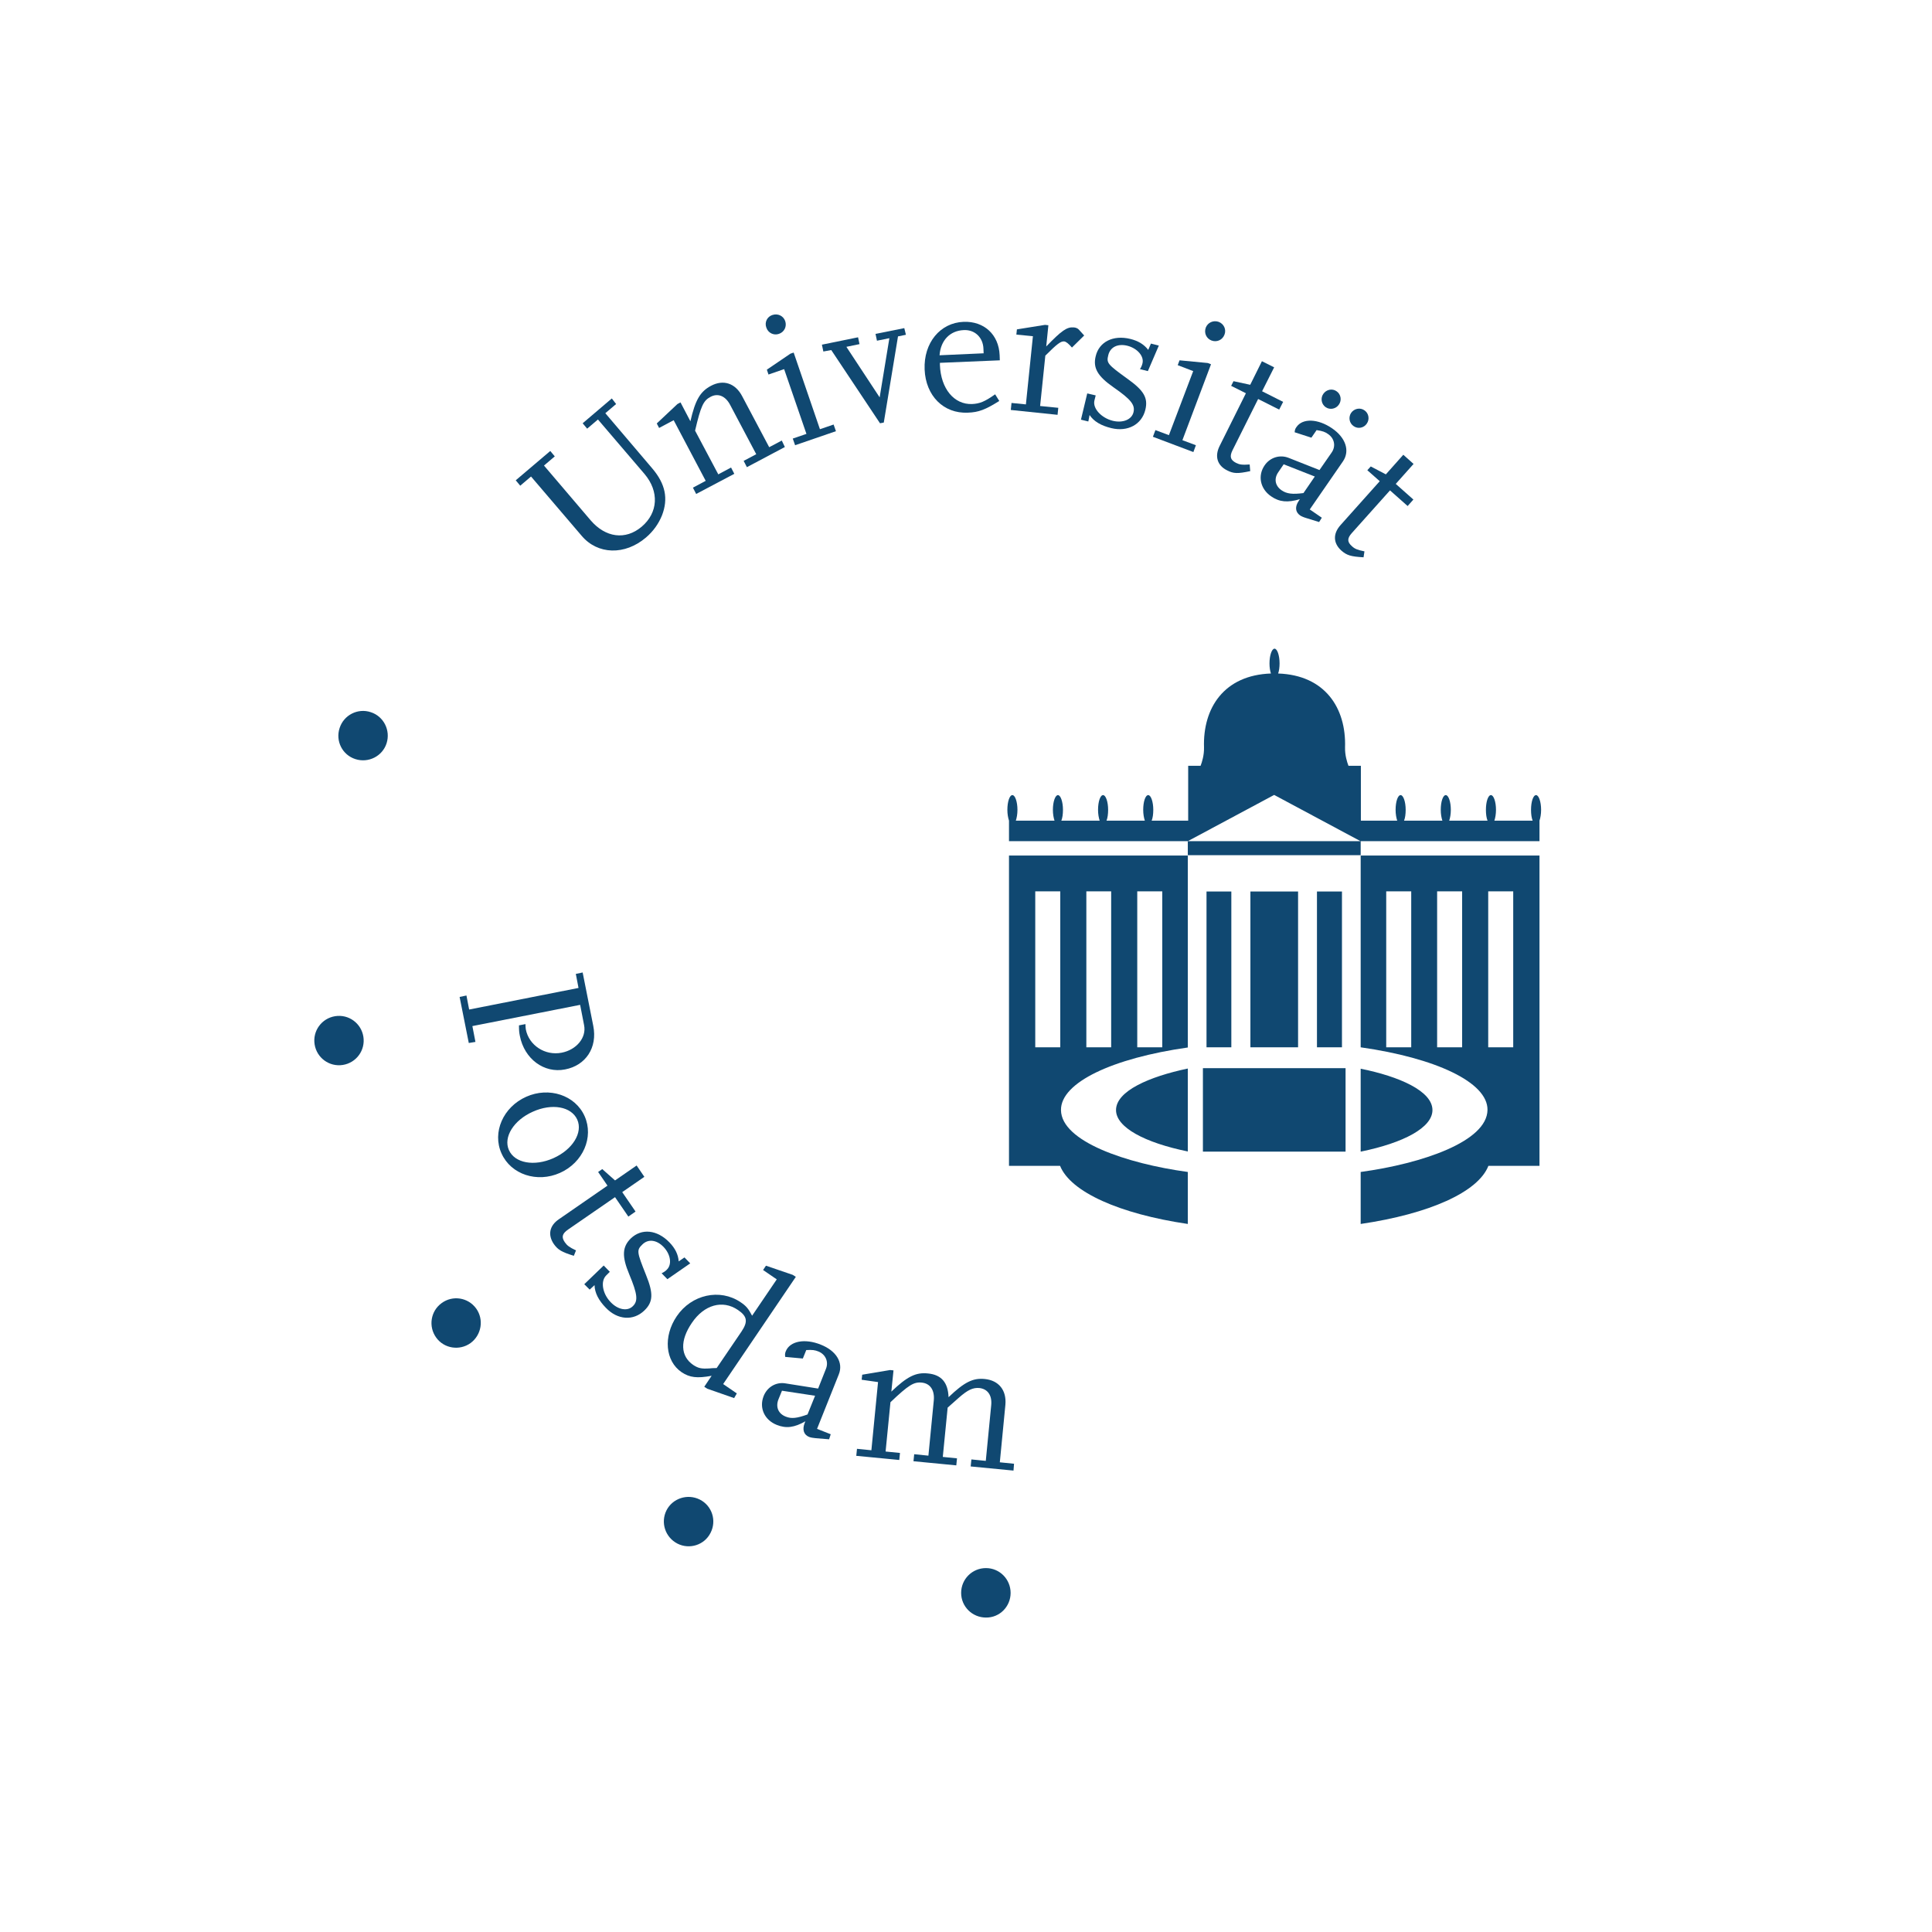 <?xml version="1.0" encoding="utf-8"?>
<!-- Generator: Adobe Illustrator 26.0.1, SVG Export Plug-In . SVG Version: 6.00 Build 0)  -->
<svg version="1.1" id="svg3295" xmlns:svg="http://www.w3.org/2000/svg"
	 xmlns="http://www.w3.org/2000/svg" xmlns:xlink="http://www.w3.org/1999/xlink" x="0px" y="0px" viewBox="0 0 1074 1074"
	 enable-background="new 0 0 1074 1074" xml:space="preserve">
<path id="path2905" fill="#104871" d="M197.6,422c7.2,2.3,15-1.6,17.3-8.8c2.3-7.2-1.6-15-8.8-17.3c-7.2-2.4-15,1.6-17.3,8.8
	C186.4,411.9,190.3,419.7,197.6,422"/>
<path id="path2909" fill="#104871" d="M190.6,592c7.5-1.2,12.6-8.2,11.4-15.7c-1.2-7.5-8.2-12.6-15.7-11.4
	c-7.5,1.2-12.6,8.2-11.4,15.7C176.1,588.1,183.1,593.2,190.6,592"/>
<path id="path2913" fill="#104871" d="M261.6,746.6c6.1-4.5,7.5-13.1,3.1-19.2c-4.5-6.2-13.1-7.5-19.2-3c-6.1,4.4-7.5,13-3,19.2
	C246.9,749.7,255.5,751,261.6,746.6"/>
<path id="path2917" fill="#104871" d="M395,852.1c3.5-6.8,0.8-15.1-6-18.5c-6.8-3.4-15.1-0.7-18.5,6c-3.4,6.8-0.7,15,6.1,18.5
	C383.3,861.5,391.6,858.9,395,852.1"/>
<path id="path2921" fill="#104871" d="M561.8,885.5c0-7.6-6.1-13.8-13.7-13.8c-7.6,0-13.8,6.1-13.8,13.8c0,7.6,6.2,13.7,13.8,13.7
	C555.7,899.3,561.8,893.1,561.8,885.5"/>
<path id="path2925" fill="#104871" d="M342.5,224.6l-6,5.1l26.1,30.7c7.3,8.6,9,16.8,5.4,26.1c-1.9,4.7-4.9,8.9-8.9,12.3
	c-11.7,10-26.9,9.6-35.8-1l-28.1-32.9l-6,5.1l-2.5-3l19.2-16.3l2.5,3l-6,5.1l25.9,30.4c8.3,9.7,19.4,11.2,28.4,3.6
	c9.2-7.8,9.8-19.6,1.6-29.3l-25.9-30.3l-6,5.1l-2.5-3l16.2-13.8L342.5,224.6z"/>
<path id="path2929" fill="#104871" d="M436.3,248.5l-21.1,11.2l-1.8-3.5l7-3.7l-14.5-27.4c-2.6-5-6.8-6.7-10.9-4.5
	c-4,2.1-5.4,5.1-8.6,18.8l12.9,24.3l7.1-3.8l1.8,3.5l-21.2,11.2l-1.8-3.5l7.1-3.8l-17.8-33.7l-8.1,4.3l-1.3-2.5l11.5-10.8l1.7-0.9
	l5.5,10.5c2.7-11.8,5.4-16.5,11.4-19.7c6.9-3.7,13.6-1.5,17.4,5.8l15,28.3l7-3.7L436.3,248.5z"/>
<path id="path2933" fill="#104871" d="M429.4,175.1c3-1,6.1,0.5,7.1,3.4c1,3-0.5,6.1-3.5,7.1c-2.9,1-6-0.5-7-3.5
	C424.9,179.1,426.5,176,429.4,175.1 M464.7,239.7l-22.7,7.8l-1.3-3.7l7.6-2.6l-12.4-36l-8.7,3l-0.9-2.7l13.1-8.9l1.8-0.6l14.6,42.6
	l7.6-2.6L464.7,239.7z"/>
<path id="path2937" fill="#104871" d="M503.6,186.1l-4.4,0.9l-7.9,47.9l-2.1,0.4l-27.1-40.7l-4.4,0.8l-0.8-3.8l20.1-4.1l0.8,3.8
	l-7.3,1.5l18.5,28.1l5.4-32.9l-6.9,1.4l-0.8-3.8l16-3.2L503.6,186.1z"/>
<path id="path2941" fill="#104871" d="M553.2,219.2c-5.8,4.1-8.6,5.2-12.8,5.4c-10,0.4-17.4-8.5-17.9-21.7l0-1.2l33.3-1.4l-0.1-2.9
	c-0.5-11.4-8.6-18.9-20-18.5c-13.1,0.5-22.3,11.7-21.7,26.5c0.6,14.6,10.5,24.6,24,24c6.1-0.2,9.8-1.7,17.5-6.5L553.2,219.2z
	 M522.3,197.5c0.6-8.3,5.8-13.7,13.5-14c6.1-0.3,10.7,4.1,10.9,10.4l0.1,2.5L522.3,197.5z"/>
<path id="path2945" fill="#104871" d="M587.9,230.6l-26-2.7l0.4-3.9l8,0.8l3.9-37.9l-9.2-0.9l0.3-2.9l15.6-2.5l1.9,0.2l-1.2,11.8
	c8.6-8.9,11.5-10.9,15.3-10.6c1.3,0.1,2.3,0.6,2.9,1.3l2.9,3.2l-6.8,6.7c-1.9-2.2-3.3-3.3-4.3-3.4c-1.9-0.2-4,1.4-10.5,7.9l-2.9,28
	l10.1,1L587.9,230.6z"/>
<path id="path2949" fill="#104871" d="M605,234.3l-4.1-1l3.5-14.6l4.7,1.1l-0.7,2.8c-1.1,4.4,3.8,9.7,10.1,11.3
	c5.6,1.4,10.6-0.6,11.6-4.7c1-4.1-1.3-7.1-11.1-13.9c-8.9-6.2-11.5-10.8-9.9-17.3c1.9-8,9.7-11.9,19.2-9.6c4.5,1.1,7.7,3.1,10,6.1
	l1.5-3.5l4.4,1.1l-6.1,14.2l-4.4-1.1c0.7-1,1.2-2.3,1.4-3.2c1-4-2.9-8.4-8.4-9.8c-5.3-1.3-9.5,0.7-10.6,5.2
	c-1.1,4.4-0.5,5.1,10.7,13.2c9.1,6.5,11.5,10.6,9.9,17.2c-2,8.2-9.8,12.4-18.9,10.2c-5.8-1.4-9.8-3.8-12.1-7.3L605,234.3z"/>
<path id="path2953" fill="#104871" d="M677.4,178.9c3,1.1,4.4,4.3,3.3,7.1c-1.1,3-4.3,4.4-7.2,3.3c-2.9-1.1-4.3-4.2-3.2-7.2
	C671.4,179.3,674.5,177.9,677.4,178.9 M663.4,251.3l-22.5-8.5l1.4-3.7l7.5,2.8l13.5-35.6l-8.6-3.3l1-2.7l15.7,1.5l1.8,0.7
	l-15.9,42.2l7.5,2.8L663.4,251.3z"/>
<path id="path2957" fill="#104871" d="M695,261.9c-7,1.5-9.3,1.4-12.8-0.4c-5.5-2.7-7.1-7.8-4.2-13.6l14.6-29.3l-8.2-4.1l1.3-2.6
	l9.3,2l6.5-13.1l6.8,3.4l-6.7,13.3l11.7,5.9l-2.2,4.3l-11.7-5.9l-14.2,28.4c-1.8,3.6-1.2,5.5,1.9,7.1c2,1,3.4,1.2,7.6,0.9L695,261.9
	z"/>
<path id="path2961" fill="#104871" d="M724.6,274.1c-6.2,0.8-9.3,0.4-12.1-1.5c-3.7-2.5-4.4-6.5-1.9-10.1l3-4.4l17.3,6.8
	L724.6,274.1z M744.3,224.9c1.7-2.4,1.1-5.8-1.3-7.4c-2.4-1.7-5.7-1-7.4,1.5c-1.6,2.3-1.1,5.7,1.4,7.4
	C739.4,228,742.7,227.3,744.3,224.9 M734.8,287.8l-6.7-4.6l18.5-26.8c3.9-5.8,1.5-13.1-6.1-18.3c-7.9-5.4-16.4-5.7-19.8-0.7
	c-0.7,1-0.9,1.5-1,2.9l9.3,3l2.9-4.2c3.4,0.5,4.7,1,6.4,2.2c3.5,2.4,4.4,6.7,2,10.2l-6.8,9.8l-17.2-6.8c-4.9-1.9-10.3-0.2-13.3,4.2
	c-4,5.8-2.4,13.1,3.6,17.2c4.6,3.2,9.2,3.6,16,1.6c-0.2,0.3-0.4,0.6-0.6,0.9c-2.2,3.2-2,6.2,0.7,8.1c0.7,0.5,2.1,1.1,3.5,1.5
	l7.1,2.2L734.8,287.8z M759.8,235.5c1.7-2.4,1.1-5.8-1.3-7.4c-2.4-1.7-5.7-1-7.4,1.4c-1.6,2.4-1.1,5.7,1.4,7.4
	C754.9,238.6,758.2,237.9,759.8,235.5"/>
<path id="path2965" fill="#104871" d="M758,309.8c-7.1-0.4-9.3-1.1-12.3-3.7c-4.6-4.1-4.8-9.4-0.5-14.2l21.8-24.4l-6.9-6.1l1.9-2.1
	l8.4,4.4l9.7-10.9l5.7,5.1l-9.9,11.1l9.8,8.7l-3.2,3.6l-9.8-8.7l-21.2,23.7c-2.7,3-2.6,5,0,7.3c1.6,1.5,3,2.1,7,2.9L758,309.8z"/>
<path id="path2969" fill="#104871" d="M260.6,579.8l-5.1-25.6l3.8-0.8l1.5,7.8l60.8-12l-1.5-7.8l3.8-0.8l5.9,29.7
	c2.4,12-4.1,22-15.7,24.2c-11.6,2.3-22.6-5.8-25.1-18.6c-0.4-2-0.5-3.1-0.5-5.9l3.6-0.7c0,1.4,0.1,1.9,0.2,2.9
	c1.7,8.9,10.7,14.8,19.9,13c8.3-1.6,13.9-8.4,12.5-15.3l-2.2-11.3l-59.9,11.8l1.7,8.8L260.6,579.8z"/>
<path id="path2973" fill="#104871" d="M278.8,641.2c5.2,11.7,19.8,16.5,32.5,10.8c12.8-5.7,18.9-19.8,13.7-31.5
	c-5.2-11.7-19.8-16.5-32.5-10.8C279.7,615.4,273.5,629.5,278.8,641.2 M320.9,622.4c3.2,7.2-2.5,16.6-13.2,21.4
	c-10.7,4.8-21.6,2.8-24.8-4.5c-3.2-7.2,2.7-16.6,13.3-21.3C306.8,613.2,317.6,615.1,320.9,622.4"/>
<path id="path2977" fill="#104871" d="M319,698.1c-6.8-2.1-8.8-3.3-11.1-6.5c-3.5-5.1-2.5-10.3,2.9-13.9l26.9-18.6l-5.2-7.6l2.3-1.6
	l7.1,6.3l12-8.3l4.3,6.3l-12.3,8.5l7.4,10.8l-4,2.8l-7.4-10.8l-26.1,18c-3.3,2.3-3.8,4.2-1.8,7.1c1.3,1.8,2.4,2.7,6.2,4.5L319,698.1
	z"/>
<path id="path2981" fill="#104871" d="M327.8,716.9l-3-3l10.8-10.4l3.4,3.5l-2,2c-3.3,3.2-2.1,10.2,2.5,14.9c4,4.2,9.3,5.2,12.3,2.2
	c3-2.9,2.6-6.7-2-17.7c-4.2-10-3.9-15.3,0.9-20c6-5.7,14.6-4.8,21.4,2.2c3.2,3.3,4.9,6.7,5.2,10.6l3.2-2.2l3.2,3.3l-12.7,8.8
	l-3.2-3.3c1.1-0.5,2.3-1.3,2.9-2c3-2.9,2.1-8.6-1.9-12.7c-3.8-3.9-8.5-4.5-11.7-1.3c-3.3,3.2-3.1,4.1,2,16.9
	c4.2,10.3,4,15.1-0.9,19.8c-6.1,5.9-14.9,5.3-21.4-1.5c-4.1-4.2-6.2-8.4-6.3-12.6L327.8,716.9z"/>
<path id="path2985" fill="#104871" d="M409.6,774.6l-7.6-5.2l40.4-59.6l-1.7-1.1l-14.9-5.1l-1.6,2.4l7.6,5.2l-13.7,20.2
	c-2.1-4-3.4-5.5-6.4-7.5c-11.5-7.8-27.3-4.3-35.5,7.8c-7.6,11.2-6.4,24.9,2.7,31.1c4.5,3,8.6,3.5,16.7,2l-4.1,6.1l1.7,1.1l14.9,5.2
	L409.6,774.6z M394.5,760.7c-4.7,0.3-6.3-0.1-9.1-1.9c-7.2-4.9-7.5-13.6-0.8-23.4c6.8-10.1,17.1-13,25.6-7.2c5.2,3.5,5.7,6.5,2,12
	l-13.8,20.3C396.6,760.5,395.3,760.6,394.5,760.7"/>
<path id="path2989" fill="#104871" d="M461.8,797.3l-7.6-3l12.1-30.3c2.6-6.5-1.4-13.1-10-16.5c-8.9-3.6-17.2-2-19.5,3.7
	c-0.4,1.1-0.5,1.6-0.3,3.1l9.8,0.9l1.9-4.7c3.4-0.2,4.8,0,6.8,0.8c3.9,1.6,5.7,5.6,4.2,9.5l-4.4,11.1l-18.3-2.9
	c-5.1-0.8-10,2-12,7.1c-2.6,6.6,0.5,13.3,7.3,16c5.2,2.1,9.8,1.5,15.9-2c-0.2,0.4-0.3,0.7-0.4,1c-1.4,3.6-0.5,6.5,2.5,7.7
	c0.8,0.3,2.3,0.6,3.7,0.7l7.4,0.6L461.8,797.3z M448.9,786.3c-5.8,2.1-8.9,2.5-12.1,1.2c-4.1-1.6-5.7-5.3-4.1-9.5l2-4.9l18.4,2.8
	L448.9,786.3z"/>
<path id="path2993" fill="#104871" d="M563.4,817.5l-23.8-2.3l0.4-3.9l8,0.8l3-30.8c0.6-5.7-2-9.2-6.6-9.7c-3.5-0.3-6.4,1-11.4,5.4
	l-6.2,5.5l-2.7,27.4l7.9,0.8l-0.4,3.9l-23.8-2.3l0.4-3.9l7.9,0.8l3-30.8c0.5-5.6-2-9.3-6.6-9.8c-4.5-0.5-7.4,1.3-17.5,10.9
	l-2.7,27.4l8,0.8l-0.4,3.9l-23.9-2.3l0.4-3.9l8,0.8l3.7-37.9L479,767l0.3-2.8l15.5-2.6l1.9,0.2l-1.2,11.8
	c8.8-8.4,13.6-10.8,20.3-10.1c7.5,0.7,11.2,5,11.5,13.2c8.8-8.4,13.6-10.8,20.2-10.1c7.8,0.8,12.1,6.3,11.4,14.3l-3.1,32l7.9,0.8
	L563.4,817.5z"/>
<path id="path2995" fill="#104871" d="M684.5,495.6h-13.8v86.6h13.8V495.6z M721.6,495.6h-26.5v86.6h26.5V495.6z M668.7,640.2H748
	v-46.4h-79.3V640.2z M620.4,617.1c0,9.6,15.9,18.1,39.9,23v-46.1C638.9,598.5,620.4,606.5,620.4,617.1 M589.4,495.5h-13.9v86.7h13.9
	V495.5z M603.9,582.2h13.8v-86.7h-13.8V582.2z M632.2,582.2h13.9v-86.7h-13.9V582.2z M660.3,651.5v28.9c-38-5.6-65.2-17.8-71-32.3
	h-28.4V475.6h99.4v106.7c-41.6,5.9-70.7,19.4-70.5,34.8C590,634.5,626,646.8,660.3,651.5 M746,495.6h-13.9v86.6H746V495.6z
	 M796.3,617.1c0-10.6-18.5-18.7-39.9-23v46.1C780.4,635.3,796.3,626.8,796.3,617.1 M770.6,582.2h13.9v-86.7h-13.9V582.2z
	 M798.9,582.2h13.9v-86.7h-13.9V582.2z M827.3,582.2h13.9v-86.7h-13.9V582.2z M756.4,475.6h99.4v172.5h-28.4
	c-5.7,14.6-32.9,26.7-71,32.3v-28.9c34.4-4.7,70.3-17,70.5-34.5c0.2-15.4-29-28.9-70.5-34.8V475.6z M560.9,456.2
	c-0.5-1.5-0.9-3.6-0.9-6c0-4.5,1.2-8.2,2.8-8.2c1.5,0,2.8,3.7,2.8,8.2c0,2.4-0.4,4.5-0.9,6h21.5c-0.5-1.5-0.9-3.6-0.9-6
	c0-4.5,1.3-8.2,2.8-8.2c1.5,0,2.8,3.7,2.8,8.2c0,2.4-0.3,4.5-0.9,6h21.3c-0.5-1.5-0.9-3.6-0.9-6c0-4.5,1.2-8.2,2.8-8.2
	c1.5,0,2.8,3.7,2.8,8.2c0,2.4-0.3,4.5-0.9,6h21.3c-0.5-1.5-0.9-3.6-0.9-6c0-4.5,1.2-8.2,2.8-8.2c1.5,0,2.8,3.7,2.8,8.2
	c0,2.4-0.3,4.5-0.9,6h20.3v-30.5h6.9c0.8-2.1,2-5.9,1.9-10.2c-0.7-22,11.2-40.2,37.2-41.1c-0.5-1.5-0.8-3.4-0.8-5.6
	c0-4.5,1.3-8.2,2.8-8.2c1.5,0,2.8,3.7,2.8,8.2c0,2.2-0.3,4.2-0.8,5.6c26,0.9,37.9,19.1,37.2,41.1c-0.1,4.3,1.1,8.1,1.9,10.2h6.9
	v30.5h20.2c-0.5-1.5-0.9-3.6-0.9-6c0-4.5,1.2-8.2,2.8-8.2c1.5,0,2.8,3.7,2.8,8.2c0,2.4-0.3,4.5-0.9,6h21.3c-0.5-1.5-0.9-3.6-0.9-6
	c0-4.5,1.2-8.2,2.8-8.2c1.5,0,2.8,3.7,2.8,8.2c0,2.4-0.4,4.5-0.9,6h21.3c-0.6-1.5-0.9-3.6-0.9-6c0-4.5,1.2-8.2,2.8-8.2
	c1.5,0,2.8,3.7,2.8,8.2c0,2.4-0.4,4.5-0.9,6H852c-0.6-1.5-0.9-3.6-0.9-6c0-4.5,1.2-8.2,2.8-8.2c1.5,0,2.8,3.7,2.8,8.2
	c0,2.4-0.4,4.5-0.9,6v11.4h-99.4v7.8h-96.1v-7.8h96l-48-25.7l-48,25.7h-99.4V456.2z"/>
</svg>
